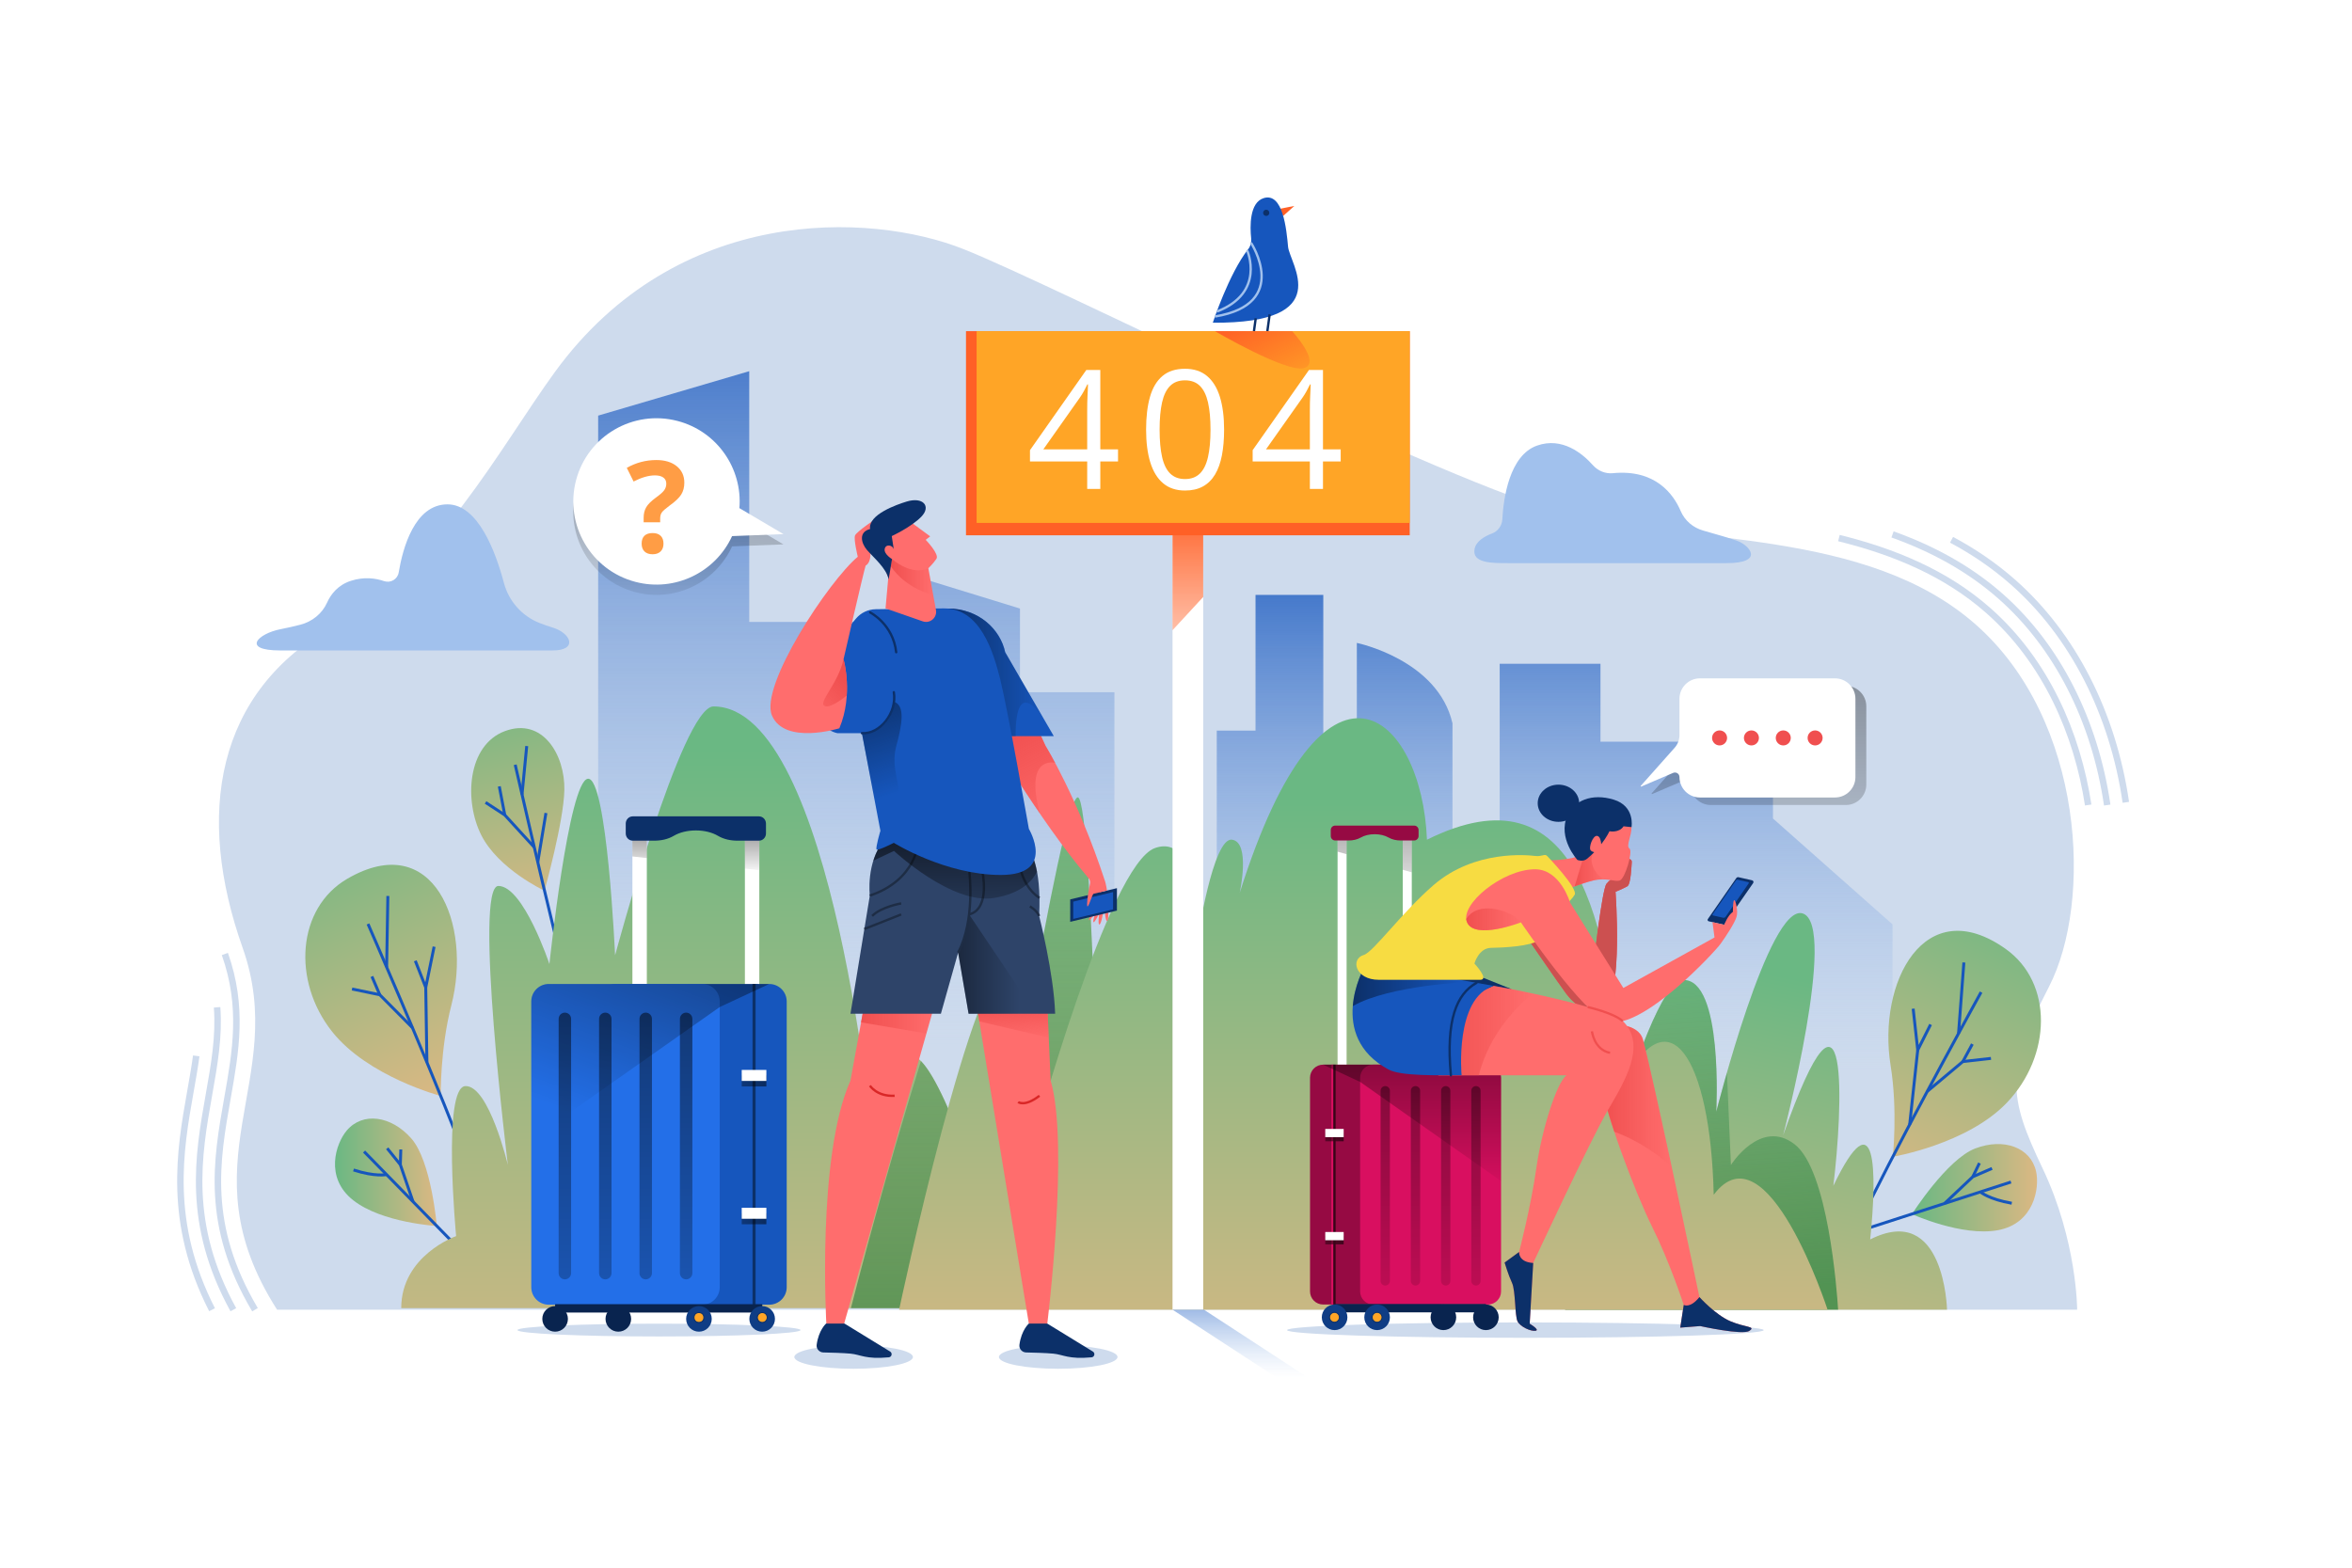 <?xml version="1.0" encoding="utf-8"?>
<!-- Generator: Adobe Illustrator 27.5.0, SVG Export Plug-In . SVG Version: 6.00 Build 0)  -->
<svg version="1.1" xmlns="http://www.w3.org/2000/svg" xmlns:xlink="http://www.w3.org/1999/xlink" x="0px" y="0px"
	 viewBox="0 0 750 500" style="enable-background:new 0 0 750 500;" xml:space="preserve">
<g id="BACKGROUND">
	<rect style="fill:#FFFFFF;" width="750" height="500"/>
</g>
<g id="OBJECTS">
	<g>
		<g>
			<g>
				<path style="fill:none;stroke:#CEDBED;stroke-width:2.07;stroke-miterlimit:10;" d="M622.305,172.159
					c6.919,3.692,13.519,8.145,19.653,13.559c19.001,16.771,31.76,41.695,35.926,70.181"/>
				<path style="fill:none;stroke:#CEDBED;stroke-width:2.07;stroke-miterlimit:10;" d="M67.621,417.724
					c-14.27-27.983-10.223-50.84-6.905-69.58c0.706-3.985,1.371-7.74,1.862-11.378"/>
				<path style="fill:none;stroke:#CEDBED;stroke-width:2.07;stroke-miterlimit:10;" d="M603.483,170.448
					c12.463,4.464,24.236,10.705,34.504,19.769c17.939,15.835,29.999,39.47,33.96,66.551"/>
				<path style="fill:none;stroke:#CEDBED;stroke-width:2.07;stroke-miterlimit:10;" d="M74.406,417.725
					c-15.064-27.403-11.21-49.169-7.781-68.536c1.725-9.739,3.294-18.601,2.602-27.918"/>
				<path style="fill:none;stroke:#CEDBED;stroke-width:2.07;stroke-miterlimit:10;" d="M586.388,171.613
					c17.418,4.306,34.048,11.114,47.628,23.102c18.492,16.323,28.382,39.381,31.86,62.033"/>
				<path style="fill:none;stroke:#CEDBED;stroke-width:2.07;stroke-miterlimit:10;" d="M81.313,417.724
					c-15.964-26.914-12.314-47.529-8.78-67.489c2.649-14.961,5.151-29.092-0.829-45.968"/>
			</g>
			<path style="fill:#CEDBED;" d="M88.36,417.722h574c0,0,0-21.937-11-45.032s-12-30.819,2-57.956
				c14-27.138,11.371-84.904-23.314-115.521c-34.686-30.617-91.037-25.549-129.862-35.083
				c-38.824-9.534-163.157-72.867-192.991-84.701C277.36,67.596,215.86,65.221,176.98,118.596
				c-17.214,23.632-37.692,62.71-70.16,80.733c-38.306,21.264-44.46,60.602-29.46,102.935
				C92.36,344.596,58.36,370.847,88.36,417.722z"/>
		</g>
		<g>
			<linearGradient id="SVGID_1_" gradientUnits="userSpaceOnUse" x1="99.615" y1="256.965" x2="142.115" y2="349.465">
				<stop  offset="0" style="stop-color:#6AB883"/>
				<stop  offset="1" style="stop-color:#DBB883"/>
			</linearGradient>
			<path style="fill:url(#SVGID_1_);" d="M140.545,349.553c0,0-0.254-14.823,3.382-28.955c6.667-25.908-5.667-56.333-33.167-40.333
				c-16.104,9.37-17.666,32.643-4.833,48.796C117.344,343.432,140.545,349.553,140.545,349.553z"/>
			<path style="fill:none;stroke:#1656BD;stroke-width:0.939;stroke-miterlimit:10;" d="M117.344,294.69
				c0,0,17.5,39.992,28.75,68.742"/>
			<polyline style="fill:none;stroke:#1656BD;stroke-width:0.939;stroke-miterlimit:10;" points="138.427,301.932 135.76,314.932 
				132.427,306.432 			"/>
			
				<line style="fill:none;stroke:#1656BD;stroke-width:0.939;stroke-miterlimit:10;" x1="135.76" y1="314.932" x2="136.133" y2="338.818"/>
			<polyline style="fill:none;stroke:#1656BD;stroke-width:0.939;stroke-miterlimit:10;" points="131.518,327.775 121.094,317.265 
				112.26,315.432 			"/>
			
				<line style="fill:none;stroke:#1656BD;stroke-width:0.939;stroke-miterlimit:10;" x1="118.594" y1="311.432" x2="121.094" y2="317.265"/>
			
				<line style="fill:none;stroke:#1656BD;stroke-width:0.939;stroke-miterlimit:10;" x1="123.677" y1="285.765" x2="123.29" y2="308.432"/>
		</g>
		<g>
			
				<linearGradient id="SVGID_00000021803713986226061790000005358698155949779628_" gradientUnits="userSpaceOnUse" x1="156.555" y1="213.849" x2="174.055" y2="292.349">
				<stop  offset="0" style="stop-color:#6AB883"/>
				<stop  offset="1" style="stop-color:#DBB883"/>
			</linearGradient>
			<path style="fill:url(#SVGID_00000021803713986226061790000005358698155949779628_);" d="M173.627,284.083
				c0,0-14.666-6.823-20.166-17.737c-5.5-10.914-4.5-28.631,7.5-33.147c12-4.516,19.248,7.48,19,18.817
				C179.738,262.192,173.627,284.083,173.627,284.083z"/>
			<path style="fill:none;stroke:#1656BD;stroke-width:0.939;stroke-miterlimit:10;" d="M164.288,243.907
				c0,0,7.5,32.962,13.167,56.066"/>
			
				<line style="fill:none;stroke:#1656BD;stroke-width:0.939;stroke-miterlimit:10;" x1="167.961" y1="237.949" x2="166.461" y2="253.388"/>
			<polyline style="fill:none;stroke:#1656BD;stroke-width:0.939;stroke-miterlimit:10;" points="154.836,255.932 160.961,259.931 
				170.364,270.224 			"/>
			
				<line style="fill:none;stroke:#1656BD;stroke-width:0.939;stroke-miterlimit:10;" x1="159.211" y1="250.807" x2="160.961" y2="259.931"/>
			
				<line style="fill:none;stroke:#1656BD;stroke-width:0.939;stroke-miterlimit:10;" x1="174.086" y1="259.306" x2="171.48" y2="274.986"/>
		</g>
		<g>
			
				<linearGradient id="SVGID_00000013165794408585352490000014627214306100272019_" gradientUnits="userSpaceOnUse" x1="106.82" y1="373.885" x2="139.288" y2="373.885">
				<stop  offset="0" style="stop-color:#6AB883"/>
				<stop  offset="1" style="stop-color:#DBB883"/>
			</linearGradient>
			<path style="fill:url(#SVGID_00000013165794408585352490000014627214306100272019_);" d="M110.585,360.556
				c5.076-5.971,14.126-4.749,20.554,2.519c6.428,7.268,8.149,27.943,8.149,27.943s-17.491-0.987-26.671-8.221
				S107.067,364.695,110.585,360.556z"/>
			<path style="fill:none;stroke:#1656BD;stroke-width:0.939;stroke-miterlimit:10;" d="M147.283,399.207
				c0,0-22.991-23.551-31.186-31.928"/>
			<polyline style="fill:none;stroke:#1656BD;stroke-width:0.939;stroke-miterlimit:10;" points="123.465,366.249 127.656,371.456 
				131.695,383.243 			"/>
			
				<line style="fill:none;stroke:#1656BD;stroke-width:0.939;stroke-miterlimit:10;" x1="127.806" y1="366.606" x2="127.656" y2="371.456"/>
			<path style="fill:none;stroke:#1656BD;stroke-width:0.939;stroke-miterlimit:10;" d="M123.266,374.613
				c0,0-3.562,0.806-10.537-1.464"/>
		</g>
		<g>
			
				<linearGradient id="SVGID_00000145046666129247286130000007172977199411364249_" gradientUnits="userSpaceOnUse" x1="609.684" y1="378.816" x2="649.571" y2="378.816">
				<stop  offset="0" style="stop-color:#6AB883"/>
				<stop  offset="1" style="stop-color:#DBB883"/>
			</linearGradient>
			<path style="fill:url(#SVGID_00000145046666129247286130000007172977199411364249_);" d="M649.259,373.607
				c-1.718-7.647-10.298-10.772-19.368-7.326c-9.07,3.446-20.206,20.95-20.206,20.95s15.944,7.259,27.436,5.122
				C648.612,390.216,650.45,378.906,649.259,373.607z"/>
			<path style="fill:none;stroke:#1656BD;stroke-width:0.939;stroke-miterlimit:10;" d="M586.457,394.683
				c0,0,43.646-14.081,54.795-17.687"/>
			<polyline style="fill:none;stroke:#1656BD;stroke-width:0.939;stroke-miterlimit:10;" points="635.209,372.658 629.078,375.319 
				620.021,383.877 			"/>
			
				<line style="fill:none;stroke:#1656BD;stroke-width:0.939;stroke-miterlimit:10;" x1="631.201" y1="370.956" x2="629.078" y2="375.319"/>
			<path style="fill:none;stroke:#1656BD;stroke-width:0.939;stroke-miterlimit:10;" d="M631.496,380.156
				c0,0,2.779,2.37,10.01,3.603"/>
		</g>
		
			<linearGradient id="SVGID_00000013158677995380859980000006581540207845982640_" gradientUnits="userSpaceOnUse" x1="273.05" y1="99.055" x2="273.05" y2="333.648">
			<stop  offset="0" style="stop-color:#1656BD"/>
			<stop  offset="1" style="stop-color:#A1C1ED;stop-opacity:0"/>
		</linearGradient>
		<polygon style="opacity:0.81;fill:url(#SVGID_00000013158677995380859980000006581540207845982640_);" points="190.739,412.824 
			190.739,132.555 238.916,118.388 238.916,198.352 283.628,198.352 283.628,255.805 296.264,255.805 296.264,185.173 
			325.246,194.088 325.246,220.772 355.36,220.772 355.36,412.824 		"/>
		
			<linearGradient id="SVGID_00000134935827413107812010000012539769397636440232_" gradientUnits="userSpaceOnUse" x1="495.742" y1="161.055" x2="495.742" y2="342.12">
			<stop  offset="0" style="stop-color:#1656BD"/>
			<stop  offset="1" style="stop-color:#A1C1ED;stop-opacity:0"/>
		</linearGradient>
		<path style="fill:url(#SVGID_00000134935827413107812010000012539769397636440232_);" d="M387.997,417.404V233.022h12.361v-43.286
			h21.609v59.963h10.697v-44.644c0,0,25.804,5.288,30.5,25.644v37.363h15.054v-56.363h32.136v24.853h55.007v24.505l38.127,33.774
			v122.573H387.997z"/>
		<g>
			
				<linearGradient id="SVGID_00000154421240706746784380000006228282670554544295_" gradientUnits="userSpaceOnUse" x1="646.135" y1="283.547" x2="601.635" y2="380.547">
				<stop  offset="0" style="stop-color:#6AB883"/>
				<stop  offset="1" style="stop-color:#DBB883"/>
			</linearGradient>
			<path style="fill:url(#SVGID_00000154421240706746784380000006228282670554544295_);" d="M603.573,368.938
				c0,0,1.617-14.736-0.704-29.143c-4.255-26.412,10.824-55.573,36.736-37.111c15.174,10.811,14.588,34.129,0.324,49.034
				C627.239,364.976,603.573,368.938,603.573,368.938z"/>
			<path style="fill:none;stroke:#1656BD;stroke-width:0.939;stroke-miterlimit:10;" d="M631.723,316.441
				c0,0-21.104,38.212-34.951,65.806"/>
			<polyline style="fill:none;stroke:#1656BD;stroke-width:0.939;stroke-miterlimit:10;" points="610.063,321.713 611.522,334.903 
				615.623,326.746 			"/>
			
				<line style="fill:none;stroke:#1656BD;stroke-width:0.939;stroke-miterlimit:10;" x1="611.522" y1="334.903" x2="608.954" y2="358.654"/>
			<polyline style="fill:none;stroke:#1656BD;stroke-width:0.939;stroke-miterlimit:10;" points="614.565,348.082 625.912,338.576 
				634.876,337.563 			"/>
			
				<line style="fill:none;stroke:#1656BD;stroke-width:0.939;stroke-miterlimit:10;" x1="628.938" y1="332.997" x2="625.912" y2="338.576"/>
			
				<line style="fill:none;stroke:#1656BD;stroke-width:0.939;stroke-miterlimit:10;" x1="626.237" y1="306.972" x2="624.537" y2="329.578"/>
		</g>
		
			<linearGradient id="SVGID_00000090296704359735081270000013449008123815895967_" gradientUnits="userSpaceOnUse" x1="581.67" y1="314.075" x2="552.67" y2="452.575">
			<stop  offset="0" style="stop-color:#6AB883"/>
			<stop  offset="1" style="stop-color:#DBB883"/>
		</linearGradient>
		<path style="fill:url(#SVGID_00000090296704359735081270000013449008123815895967_);" d="M499.075,417.722H620.86
			c0,0-0.75-34.417-24.5-22.417c2.25-21.75,2-45.702-11.75-17.101c3-24.399,5.324-76.683-16-16.149c0,0,17.524-67.055,6.25-70.715
			c-10.75-3.49-27.574,63.215-27.574,63.215s2.311-42.609-10.682-41.993C524.06,313.156,499.075,417.722,499.075,417.722z"/>
		
			<linearGradient id="SVGID_00000060003292838960209670000005979933102828839094_" gradientUnits="userSpaceOnUse" x1="543.756" y1="435.237" x2="534.234" y2="290.163">
			<stop  offset="0.16" style="stop-color:#187D38"/>
			<stop  offset="1" style="stop-color:#187D38;stop-opacity:0"/>
		</linearGradient>
		<path style="opacity:0.63;fill:url(#SVGID_00000060003292838960209670000005979933102828839094_);" d="M572.257,364.956
			c-10.846-8.382-20.308,6.594-20.308,6.594l-1.271-29.46c-2.098,7.336-3.392,12.465-3.392,12.465s2.311-42.609-10.682-41.993
			c-12.544,0.594-37.529,105.16-37.529,105.16h87.063C585.749,411.56,582.92,373.197,572.257,364.956z"/>
		<g>
			
				<linearGradient id="SVGID_00000165203869423424018660000008620122855230310587_" gradientUnits="userSpaceOnUse" x1="239.701" y1="239.025" x2="239.701" y2="467.329">
				<stop  offset="0" style="stop-color:#6AB883"/>
				<stop  offset="1" style="stop-color:#DBB883"/>
			</linearGradient>
			<path style="fill:url(#SVGID_00000165203869423424018660000008620122855230310587_);" d="M127.943,417.228h223.515
				c0,0-2.585-163.16-7.8-162.917c-5.215,0.243-27.302,138.625-27.302,138.625s-17.076-57.852-26.244-56.31
				c-9.168,1.541-11.445,30.949-11.445,30.949s-12.588-142.262-51.155-142.262c-10.067,0-31.375,79.373-31.375,79.373
				s-2.573-57.084-8.692-56.305c-6.12,0.778-12.25,59.099-12.25,59.099s-8.25-24.834-16.25-24.918s3,88.988,3,88.988
				s-6-25.314-13.5-25.154s-3,47.854-3,47.854S127.943,400.402,127.943,417.228z"/>
			
				<linearGradient id="SVGID_00000086676484243322094780000007820928923660364939_" gradientUnits="userSpaceOnUse" x1="311.396" y1="469.555" x2="311.396" y2="247.998">
				<stop  offset="0.16" style="stop-color:#187D38"/>
				<stop  offset="1" style="stop-color:#187D38;stop-opacity:0"/>
			</linearGradient>
			<path style="opacity:0.63;fill:url(#SVGID_00000086676484243322094780000007820928923660364939_);" d="M351.458,417.228
				c0,0-2.585-163.16-7.8-162.917c-5.215,0.243-27.302,138.625-27.302,138.625s-13.258-44.912-22.682-54.533
				c-11.118,35.611-19.946,69.481-22.34,78.824H351.458z"/>
			
				<linearGradient id="SVGID_00000120543322672235451670000014149301810450334124_" gradientUnits="userSpaceOnUse" x1="434.744" y1="254.388" x2="434.744" y2="449.279">
				<stop  offset="0" style="stop-color:#6AB883"/>
				<stop  offset="1" style="stop-color:#DBB883"/>
			</linearGradient>
			<path style="fill:url(#SVGID_00000120543322672235451670000014149301810450334124_);" d="M286.711,417.722h296.065
				c0,0-19.289-59.333-36.311-36.667c-1.022-44-14.597-64.653-29.143-34.66c-4.546-52.673-14.046-102.49-62.296-78.582
				c-1.583-40.092-32.708-68.617-59.716,16.979c0,0,3.576-16.221-2.479-16.979c-6.055-0.758-10.965,31.831-10.965,31.831
				s1.297-34.416-13.563-29.169c-14.86,5.247-38.743,93.001-38.743,93.001s4.438-54.618-7.18-57.037
				C310.762,304.02,286.711,417.722,286.711,417.722z"/>
		</g>
		<g>
			<rect x="373.893" y="164.589" style="fill:#FFFFFF;" width="9.78" height="253.133"/>
			
				<linearGradient id="SVGID_00000088107829883467991470000006545170880595126924_" gradientUnits="userSpaceOnUse" x1="378.783" y1="156.722" x2="378.783" y2="228.222">
				<stop  offset="0.062" style="stop-color:#FF6026"/>
				<stop  offset="1" style="stop-color:#FF6026;stop-opacity:0"/>
			</linearGradient>
			<polygon style="fill:url(#SVGID_00000088107829883467991470000006545170880595126924_);" points="373.893,201.003 
				383.673,190.394 383.673,164.589 373.893,164.589 			"/>
			<rect x="308.033" y="105.618" style="fill:#FF6026;" width="141.5" height="65.111"/>
			<rect x="311.425" y="105.618" style="fill:#FFA526;" width="138.108" height="61.159"/>
			<g>
				<g>
					<path style="fill:#FFFFFF;" d="M356.514,147.189h-5.651v8.748h-4.18v-8.748h-18.245v-3.612l17.96-25.573h4.464v25.314h5.651
						V147.189z M346.683,143.318v-12.335c0-0.946,0.008-1.802,0.025-2.567c0.017-0.765,0.043-1.479,0.077-2.142
						s0.064-1.294,0.091-1.897c0.025-0.602,0.047-1.195,0.064-1.78h-0.207c-0.326,0.688-0.701,1.415-1.122,2.18
						c-0.422,0.766-0.848,1.45-1.277,2.052l-11.638,16.489H346.683z"/>
					<path style="fill:#FFFFFF;" d="M390.339,137.022c0,3.063-0.232,5.798-0.697,8.206c-0.464,2.409-1.195,4.447-2.193,6.116
						c-0.998,1.669-2.288,2.938-3.87,3.806c-1.583,0.869-3.484,1.303-5.703,1.303c-2.804,0-5.122-0.765-6.955-2.297
						c-1.832-1.531-3.199-3.746-4.103-6.645c-0.903-2.898-1.354-6.395-1.354-10.49c0-4.025,0.408-7.487,1.226-10.387
						c0.816-2.898,2.138-5.126,3.961-6.683s4.232-2.335,7.225-2.335c2.838,0,5.178,0.77,7.019,2.31s3.208,3.759,4.104,6.658
						C389.89,129.483,390.339,132.962,390.339,137.022z M369.773,137.022c0,3.509,0.266,6.434,0.8,8.774
						c0.533,2.339,1.397,4.09,2.593,5.251c1.196,1.161,2.766,1.742,4.709,1.742c1.943,0,3.514-0.576,4.709-1.729
						s2.064-2.899,2.606-5.239c0.542-2.339,0.813-5.272,0.813-8.799c0-3.458-0.267-6.352-0.8-8.684
						c-0.533-2.331-1.394-4.085-2.58-5.264c-1.188-1.178-2.771-1.768-4.748-1.768c-1.978,0-3.561,0.59-4.748,1.768
						c-1.188,1.179-2.043,2.934-2.568,5.264C370.034,130.67,369.773,133.564,369.773,137.022z"/>
					<path style="fill:#FFFFFF;" d="M427.518,147.189h-5.651v8.748h-4.18v-8.748h-18.244v-3.612l17.96-25.573h4.464v25.314h5.651
						V147.189z M417.687,143.318v-12.335c0-0.946,0.008-1.802,0.025-2.567c0.017-0.765,0.043-1.479,0.077-2.142
						s0.064-1.294,0.091-1.897c0.025-0.602,0.047-1.195,0.064-1.78h-0.207c-0.326,0.688-0.701,1.415-1.122,2.18
						c-0.422,0.766-0.848,1.45-1.277,2.052l-11.638,16.489H417.687z"/>
				</g>
			</g>
		</g>
		<g>
			<g style="opacity:0.22;">
				<g>
					
						<linearGradient id="SVGID_00000085249881372830884080000016860271347554796967_" gradientUnits="userSpaceOnUse" x1="217.705" y1="153.055" x2="212.705" y2="206.304">
						<stop  offset="0" style="stop-color:#000000;stop-opacity:0.731"/>
						<stop  offset="0.24" style="stop-color:#000000"/>
						<stop  offset="0.931" style="stop-color:#000000;stop-opacity:0"/>
					</linearGradient>
					<path style="fill:url(#SVGID_00000085249881372830884080000016860271347554796967_);" d="M249.832,173.629l-14.055-8.288
						c1.031-12.583-7.063-24.474-19.697-27.792c-14.169-3.722-28.673,4.748-32.394,18.917c-3.722,14.169,4.748,28.673,18.917,32.394
						c12.659,3.325,25.578-3.085,30.843-14.593L249.832,173.629z"/>
				</g>
			</g>
			<path style="fill:#FFFFFF;" d="M249.832,170.349l-14.055-8.288c1.031-12.583-7.063-24.474-19.697-27.792
				c-14.169-3.722-28.673,4.748-32.394,18.917c-3.722,14.169,4.748,28.673,18.917,32.394c12.659,3.325,25.578-3.085,30.843-14.593
				L249.832,170.349z"/>
			<g>
				<path style="fill:#FF9D45;" d="M205.243,166.587v-1.472c0-1.274,0.272-2.382,0.816-3.324c0.544-0.941,1.539-1.943,2.985-3.005
					c1.393-0.996,2.312-1.805,2.756-2.428c0.444-0.624,0.666-1.32,0.666-2.09c0-0.863-0.318-1.519-0.955-1.971
					c-0.637-0.451-1.526-0.677-2.667-0.677c-1.99,0-4.259,0.65-6.807,1.951l-2.169-4.359c2.958-1.658,6.097-2.487,9.414-2.487
					c2.733,0,4.906,0.656,6.518,1.97c1.612,1.314,2.418,3.065,2.418,5.254c0,1.46-0.332,2.72-0.995,3.782s-1.924,2.256-3.781,3.582
					c-1.274,0.942-2.08,1.659-2.418,2.149c-0.339,0.491-0.508,1.135-0.508,1.93v1.194H205.243z M204.606,173.393
					c0-1.114,0.299-1.957,0.896-2.527c0.597-0.57,1.466-0.856,2.607-0.856c1.101,0,1.954,0.292,2.558,0.876
					c0.603,0.584,0.905,1.42,0.905,2.507c0,1.048-0.305,1.874-0.916,2.478c-0.61,0.604-1.46,0.906-2.547,0.906
					c-1.114,0-1.977-0.295-2.587-0.886C204.911,175.301,204.606,174.468,204.606,173.393z"/>
			</g>
		</g>
		<g>
			
				<linearGradient id="SVGID_00000067929134940817808930000009202312695977825411_" gradientUnits="userSpaceOnUse" x1="561.4" y1="190.637" x2="560.4" y2="308.971">
				<stop  offset="0" style="stop-color:#000000"/>
				<stop  offset="0.931" style="stop-color:#000000;stop-opacity:0"/>
			</linearGradient>
			<path style="opacity:0.45;fill:url(#SVGID_00000067929134940817808930000009202312695977825411_);" d="M588.599,218.749h-43.06
				c-3.603,0-6.523,2.921-6.523,6.523v11.566c0,1.493-0.548,2.934-1.54,4.049l-10.795,12.144c-0.099,0.112,0.022,0.28,0.159,0.221
				l10.161-4.355c0.953-0.408,2.014,0.291,2.014,1.328v0c0,3.603,2.921,6.523,6.523,6.523h43.06c3.603,0,6.523-2.921,6.523-6.523
				v-24.953C595.123,221.669,592.202,218.749,588.599,218.749z"/>
			<path style="fill:#FFFFFF;" d="M585.128,216.355h-43.06c-3.603,0-6.523,2.921-6.523,6.523v11.566
				c0,1.493-0.548,2.934-1.539,4.049l-10.795,12.144c-0.099,0.111,0.022,0.28,0.159,0.221l10.161-4.355
				c0.953-0.409,2.014,0.291,2.014,1.328l0,0c0,3.603,2.921,6.523,6.523,6.523h43.06c3.603,0,6.523-2.921,6.523-6.523v-24.953
				C591.652,219.275,588.731,216.355,585.128,216.355z"/>
			<g>
				<circle style="fill:#F04F4F;" cx="548.336" cy="235.355" r="2.394"/>
				<circle style="fill:#F04F4F;" cx="558.49" cy="235.355" r="2.394"/>
				<circle style="fill:#F04F4F;" cx="568.644" cy="235.355" r="2.394"/>
				<path style="fill:#F04F4F;" d="M581.192,235.355c0,1.322-1.072,2.394-2.394,2.394c-1.322,0-2.394-1.072-2.394-2.394
					c0-1.322,1.072-2.394,2.394-2.394C580.121,232.961,581.192,234.033,581.192,235.355z"/>
			</g>
		</g>
		<g>
			<ellipse style="fill:#CEDBED;" cx="210.14" cy="424.214" rx="45.137" ry="2.042"/>
			<g>
				<g>
					
						<rect x="237.53" y="266.125" transform="matrix(-1 -1.224647e-16 1.224647e-16 -1 479.659 609.5)" style="fill:#FFFFFF;" width="4.598" height="77.25"/>
					
						<rect x="201.662" y="266.125" transform="matrix(-1 -1.224647e-16 1.224647e-16 -1 407.922 609.5)" style="fill:#FFFFFF;" width="4.598" height="77.25"/>
				</g>
				
					<linearGradient id="SVGID_00000109716468006442732970000009961121324640814232_" gradientUnits="userSpaceOnUse" x1="221.895" y1="244.457" x2="221.895" y2="281.59">
					<stop  offset="0" style="stop-color:#000000"/>
					<stop  offset="0.931" style="stop-color:#000000;stop-opacity:0"/>
				</linearGradient>
				<path style="fill:url(#SVGID_00000109716468006442732970000009961121324640814232_);" d="M237.53,266.125h4.598v11.42
					l-4.598-0.497V266.125z M201.662,273.171l4.598,0.497v-7.543h-4.598V273.171z"/>
				<path style="fill:#0C3069;" d="M201.782,260.368h40.225c1.241,0,2.247,1.029,2.247,2.298v3.162c0,1.269-1.006,2.298-2.247,2.298
					h-6.829c-2.176,0-4.368-0.443-6.252-1.556c-1.785-1.055-4.273-1.71-7.031-1.71c-2.758,0-5.246,0.655-7.031,1.71
					c-1.884,1.113-4.076,1.556-6.252,1.556h-6.829c-1.241,0-2.247-1.029-2.247-2.297v-3.162
					C199.535,261.397,200.541,260.368,201.782,260.368z"/>
				<path style="fill:#1656BD;" d="M196.355,416.125h48.931c3.083,0,5.581-2.499,5.581-5.581v-91.129
					c0-3.083-2.499-5.582-5.581-5.582h-48.931c-3.083,0-5.582,2.499-5.582,5.582v91.129
					C190.774,413.626,193.272,416.125,196.355,416.125z"/>
				
					<line style="fill:none;stroke:#1656BD;stroke-width:0.975;stroke-miterlimit:10;" x1="241.141" y1="313.833" x2="241.141" y2="416.125"/>
				<path style="fill:#236FE8;" d="M174.995,416.125h48.931c3.082,0,5.581-2.499,5.581-5.581v-91.129
					c0-3.083-2.499-5.582-5.581-5.582h-48.931c-3.083,0-5.582,2.499-5.582,5.582v91.129
					C169.413,413.626,171.912,416.125,174.995,416.125z"/>
				
					<line style="fill:none;stroke:#0C3069;stroke-width:0.975;stroke-miterlimit:10;" x1="240.449" y1="313.833" x2="240.449" y2="416.125"/>
				<g>
					
						<linearGradient id="SVGID_00000029009334256156890860000008752304227605417642_" gradientUnits="userSpaceOnUse" x1="272.391" y1="344.755" x2="212.493" y2="344.755">
						<stop  offset="0" style="stop-color:#000000"/>
						<stop  offset="0.931" style="stop-color:#000000;stop-opacity:0"/>
					</linearGradient>
					<polygon style="fill:url(#SVGID_00000029009334256156890860000008752304227605417642_);" points="236.521,346.51 
						244.377,346.51 244.377,343 236.521,343 					"/>
					
						<linearGradient id="SVGID_00000041975543934398628820000012708848742258911935_" gradientUnits="userSpaceOnUse" x1="272.391" y1="388.713" x2="212.493" y2="388.713">
						<stop  offset="0" style="stop-color:#000000"/>
						<stop  offset="0.931" style="stop-color:#000000;stop-opacity:0"/>
					</linearGradient>
					<polygon style="fill:url(#SVGID_00000041975543934398628820000012708848742258911935_);" points="236.521,390.468 
						244.377,390.468 244.377,386.958 236.521,386.958 					"/>
				</g>
				<g>
					
						<rect x="236.521" y="341.245" transform="matrix(-1 -1.224647e-16 1.224647e-16 -1 480.898 685.999)" style="fill:#FFFFFF;" width="7.856" height="3.51"/>
					
						<rect x="236.521" y="385.203" transform="matrix(-1 -1.224647e-16 1.224647e-16 -1 480.898 773.917)" style="fill:#FFFFFF;" width="7.856" height="3.51"/>
				</g>
				<g style="opacity:0.56;">
					
						<linearGradient id="SVGID_00000163071336911364402580000012485866113677317299_" gradientUnits="userSpaceOnUse" x1="218.795" y1="295.832" x2="218.795" y2="510.446">
						<stop  offset="0" style="stop-color:#000000"/>
						<stop  offset="0.931" style="stop-color:#000000;stop-opacity:0"/>
					</linearGradient>
					<path style="fill:url(#SVGID_00000163071336911364402580000012485866113677317299_);" d="M218.795,408.037L218.795,408.037
						c1.096,0,1.985-0.889,1.985-1.985v-81.097c0-1.096-0.889-1.985-1.985-1.985l0,0c-1.096,0-1.985,0.889-1.985,1.985v81.097
						C216.81,407.148,217.699,408.037,218.795,408.037z"/>
					
						<linearGradient id="SVGID_00000115493176871533994350000005417065581015069312_" gradientUnits="userSpaceOnUse" x1="205.905" y1="295.832" x2="205.905" y2="510.446">
						<stop  offset="0" style="stop-color:#000000"/>
						<stop  offset="0.931" style="stop-color:#000000;stop-opacity:0"/>
					</linearGradient>
					<path style="fill:url(#SVGID_00000115493176871533994350000005417065581015069312_);" d="M205.905,408.037L205.905,408.037
						c1.096,0,1.985-0.889,1.985-1.985v-81.097c0-1.096-0.889-1.985-1.985-1.985l0,0c-1.096,0-1.985,0.889-1.985,1.985v81.097
						C203.92,407.148,204.809,408.037,205.905,408.037z"/>
					
						<linearGradient id="SVGID_00000092435459862782553120000012774690768069404051_" gradientUnits="userSpaceOnUse" x1="193.015" y1="295.832" x2="193.015" y2="510.446">
						<stop  offset="0" style="stop-color:#000000"/>
						<stop  offset="0.931" style="stop-color:#000000;stop-opacity:0"/>
					</linearGradient>
					<path style="fill:url(#SVGID_00000092435459862782553120000012774690768069404051_);" d="M193.015,408.037L193.015,408.037
						c1.096,0,1.985-0.889,1.985-1.985v-81.097c0-1.096-0.889-1.985-1.985-1.985l0,0c-1.096,0-1.985,0.889-1.985,1.985v81.097
						C191.031,407.148,191.919,408.037,193.015,408.037z"/>
					
						<linearGradient id="SVGID_00000020384565085626604630000000778884819462937242_" gradientUnits="userSpaceOnUse" x1="180.125" y1="295.832" x2="180.125" y2="510.446">
						<stop  offset="0" style="stop-color:#000000"/>
						<stop  offset="0.931" style="stop-color:#000000;stop-opacity:0"/>
					</linearGradient>
					<path style="fill:url(#SVGID_00000020384565085626604630000000778884819462937242_);" d="M180.126,408.037L180.126,408.037
						c1.096,0,1.985-0.889,1.985-1.985v-81.097c0-1.096-0.889-1.985-1.985-1.985l0,0c-1.096,0-1.985,0.889-1.985,1.985v81.097
						C178.141,407.148,179.029,408.037,180.126,408.037z"/>
				</g>
				<circle style="fill:#09244F;" cx="197.17" cy="420.646" r="4.083"/>
				<path style="fill:#09244F;" d="M172.931,420.646c0,2.255,1.828,4.083,4.083,4.083c2.255,0,4.083-1.828,4.083-4.083
					c0-2.255-1.828-4.083-4.083-4.083C174.759,416.563,172.931,418.391,172.931,420.646z"/>
				
					<rect x="177.014" y="415.958" transform="matrix(-1 -1.224647e-16 1.224647e-16 -1 420.09 834.583)" style="fill:#09244F;" width="66.062" height="2.667"/>
				
					<linearGradient id="SVGID_00000131327034741992268170000015234081879327044030_" gradientUnits="userSpaceOnUse" x1="215.855" y1="292.86" x2="190.022" y2="363.527">
					<stop  offset="0" style="stop-color:#000000"/>
					<stop  offset="0.931" style="stop-color:#000000;stop-opacity:0"/>
				</linearGradient>
				<path style="opacity:0.43;fill:url(#SVGID_00000131327034741992268170000015234081879327044030_);" d="M174.995,313.833h21.36
					h27.571h21.36l-15.779,7.354l-60.094,42.287v-44.06C169.413,316.332,171.912,313.833,174.995,313.833z"/>
				<path style="fill:#0F3D85;" d="M238.951,420.646c0,2.255,1.828,4.083,4.083,4.083c2.255,0,4.083-1.828,4.083-4.083
					c0-2.255-1.828-4.083-4.083-4.083C240.779,416.563,238.951,418.391,238.951,420.646z"/>
				<circle style="fill:#0F3D85;" cx="222.878" cy="420.646" r="4.083"/>
				<circle style="fill:#FFA526;stroke:#0C3069;stroke-width:0.327;stroke-miterlimit:10;" cx="222.878" cy="420.208" r="1.583"/>
				<path style="fill:#FFA526;stroke:#0C3069;stroke-width:0.327;stroke-miterlimit:10;" d="M241.493,420.208
					c0,0.875,0.709,1.583,1.583,1.583c0.874,0,1.583-0.709,1.583-1.583c0-0.874-0.709-1.583-1.583-1.583
					C242.202,418.625,241.493,419.334,241.493,420.208z"/>
			</g>
		</g>
		<path style="fill:none;stroke:#0C3069;stroke-width:0.939;stroke-miterlimit:10;" d="M139.193,346.241"/>
		<path style="fill:#A1C1ED;" d="M176.195,207.457c-13.899,0-74.042,0-86.775,0c-12.733,0-7.044-5.418,0-6.773
			c2.24-0.431,4.424-0.943,6.363-1.443c3.734-0.962,6.925-3.505,8.504-7.023c1.185-2.641,3.42-5.622,7.619-6.976
			c4.235-1.366,7.919-0.803,10.531,0.09c2.101,0.719,4.337-0.565,4.701-2.757c1.272-7.657,5.039-21.716,15.557-21.716
			c9.744,0,15.36,15.159,17.985,25.039c1.562,5.877,5.814,10.658,11.486,12.849c1.295,0.5,2.653,0.978,4.03,1.394
			C182.104,201.927,184.405,207.457,176.195,207.457z"/>
		<path style="fill:#A1C1ED;" d="M480.892,179.611c11.329,0,57.283,0,69.57,0c12.286,0,7.477-5.585,3.738-7.021
			c-2.085-0.801-7.078-2.247-11.086-3.37c-3.197-0.896-5.863-3.153-7.169-6.206c-2.309-5.397-8.06-13.423-21.647-12.093
			c-2.405,0.236-4.75-0.757-6.359-2.559c-3.323-3.724-9.78-9.064-17.793-6.249c-8.88,3.12-10.721,16.888-11.088,23.524
			c-0.113,2.039-1.409,3.809-3.32,4.531c-2.31,0.873-5.085,2.434-5.538,4.974C469.404,179.611,475.626,179.611,480.892,179.611z"/>
		<g>
			<g>
				<polygon style="fill:#FF6026;" points="407.61,66.68 412.735,65.68 409.18,68.874 				"/>
				<path style="fill:#1656BD;" d="M398.003,79.488c0.768-0.973,1.087-2.222,0.961-3.455c-0.384-3.73-0.588-11.442,4.021-12.853
					c6.125-1.875,7.25,10,7.75,15.5s15.625,24.5-24,24.25C386.735,102.93,391.899,87.22,398.003,79.488z"/>
				<path style="fill:#0C3069;" d="M404.763,67.881c0,0.548-0.445,0.993-0.993,0.993s-0.993-0.445-0.993-0.993
					s0.444-0.993,0.993-0.993S404.763,67.333,404.763,67.881z"/>
				<path style="fill:none;stroke:#A1C1ED;stroke-width:0.75;stroke-miterlimit:10;" d="M398.914,77.428
					c0,0,12.835,19.526-11.491,23.518"/>
				<path style="fill:none;stroke:#A1C1ED;stroke-width:0.75;stroke-miterlimit:10;" d="M397.695,79.888
					c0,0,6.022,13.478-9.698,19.489"/>
				
					<line style="fill:none;stroke:#0C3069;stroke-width:0.75;stroke-miterlimit:10;" x1="400.424" y1="101.505" x2="399.86" y2="105.618"/>
				
					<line style="fill:none;stroke:#0C3069;stroke-width:0.75;stroke-miterlimit:10;" x1="404.867" y1="100.27" x2="404.134" y2="105.618"/>
			</g>
			
				<linearGradient id="SVGID_00000032633773902395059380000016113992944451338162_" gradientUnits="userSpaceOnUse" x1="397.242" y1="99.063" x2="411.076" y2="127.229">
				<stop  offset="0.062" style="stop-color:#FF6026"/>
				<stop  offset="1" style="stop-color:#FF6026;stop-opacity:0"/>
			</linearGradient>
			<path style="fill:url(#SVGID_00000032633773902395059380000016113992944451338162_);" d="M387.424,105.618
				c0,0,22.936,13.438,28.436,11.771c5.5-1.667-3.833-11.771-3.833-11.771H387.424z"/>
		</g>
		<g>
			<ellipse style="fill:#CEDBED;" cx="272.204" cy="432.805" rx="18.906" ry="3.75"/>
			<ellipse style="fill:#CEDBED;" cx="337.443" cy="432.805" rx="18.906" ry="3.75"/>
			<path style="fill:#FF6D6D;" d="M311.394,320.397l16.674,101.75c0,0,3.328,1.25,5.893,0c0,0,7.066-57.25,1.066-77.5l-1.066-24.25
				H311.394z"/>
			
				<linearGradient id="SVGID_00000083049328782920185150000004853790332922344632_" gradientUnits="userSpaceOnUse" x1="322.562" y1="318.957" x2="323.687" y2="332.957">
				<stop  offset="0" style="stop-color:#F04F4F"/>
				<stop  offset="0.947" style="stop-color:#F04F4F;stop-opacity:0.053"/>
				<stop  offset="1" style="stop-color:#F04F4F;stop-opacity:0"/>
			</linearGradient>
			<polygon style="fill:url(#SVGID_00000083049328782920185150000004853790332922344632_);" points="333.962,320.397 
				311.394,320.397 312.274,325.763 334.427,330.976 			"/>
			<path style="fill:none;stroke:#D92727;stroke-width:0.75;stroke-miterlimit:10;" d="M324.675,351.48c0,0,2.054,1.667,6.786-2"/>
			<path style="fill:#FF6D6D;" d="M298.027,320.397l-29,102.306h-5.5c0,0-3.167-53.889,7.667-78.056l4.422-24.25H298.027z"/>
			<path style="fill:#0C3069;" d="M328.068,422.147c0,0-2.366,2.053-2.995,6.752c-0.171,1.281,0.83,2.426,2.122,2.453
				c2.465,0.052,6.355,0.163,8.668,0.378c3.203,0.298,4.808,1.863,12.21,1.176c0.951-0.088,1.237-1.345,0.423-1.844l-14.535-8.915
				H328.068z"/>
			<path style="fill:#0C3069;" d="M263.413,422.147c0,0-2.366,2.053-2.995,6.752c-0.171,1.281,0.83,2.426,2.122,2.453
				c2.465,0.052,6.356,0.163,8.669,0.378c3.203,0.298,4.808,1.863,12.21,1.176c0.951-0.088,1.237-1.345,0.423-1.844l-14.535-8.915
				H263.413z"/>
			<path style="fill:none;stroke:#D92727;stroke-width:0.75;stroke-miterlimit:10;" d="M277.402,346.272c0,0,2.25,3.542,7.875,3.208
				"/>
			
				<linearGradient id="SVGID_00000142867937667006439030000002563156588459963285_" gradientUnits="userSpaceOnUse" x1="274.581" y1="325.005" x2="298.027" y2="325.005">
				<stop  offset="0" style="stop-color:#F04F4F"/>
				<stop  offset="0.947" style="stop-color:#F04F4F;stop-opacity:0.053"/>
				<stop  offset="1" style="stop-color:#F04F4F;stop-opacity:0"/>
			</linearGradient>
			<polygon style="fill:url(#SVGID_00000142867937667006439030000002563156588459963285_);" points="295.415,329.614 
				298.027,320.397 275.617,320.397 274.581,326.077 			"/>
			<path style="fill:#2E4469;" d="M328.194,271.147c0,0,4,4.5,3.167,21c0,0,4.698,18.333,5.099,31.167h-27.599l-3.333-19.5
				l-5.5,19.5h-28.833l6.167-37.667c0,0-1.333-10.667,4.667-17.833L328.194,271.147z"/>
			
				<linearGradient id="SVGID_00000009561145392311741610000005134436392656083098_" gradientUnits="userSpaceOnUse" x1="291.902" y1="307.48" x2="327.525" y2="307.48">
				<stop  offset="0" style="stop-color:#000000"/>
				<stop  offset="0.931" style="stop-color:#000000;stop-opacity:0"/>
			</linearGradient>
			<path style="opacity:0.68;fill:url(#SVGID_00000009561145392311741610000005134436392656083098_);" d="M330.345,323.313
				l-21.318-31.667c-1.375,8.75-3.5,12.167-3.5,12.167l3.333,19.5H330.345z"/>
			<path style="fill:none;stroke:#1E2D45;stroke-width:0.75;stroke-miterlimit:10;" d="M292.79,268.59
				c0,0-0.471,12.056-15.43,17.056"/>
			<path style="fill:none;stroke:#1E2D45;stroke-width:0.75;stroke-miterlimit:10;" d="M324.688,270.893
				c0,0-0.626,10.499,6.773,15.501"/>
			<path style="fill:none;stroke:#1E2D45;stroke-width:0.75;stroke-miterlimit:10;" d="M328.402,289.092
				c0,0,2.104,1.117,2.958,3.055"/>
			<path style="fill:none;stroke:#1E2D45;stroke-width:0.75;stroke-miterlimit:10;" d="M287.361,288.132c0,0-6.417,1.098-9.25,4.015
				"/>
			
				<line style="fill:none;stroke:#1E2D45;stroke-width:0.75;stroke-miterlimit:10;" x1="287.361" y1="291.647" x2="275.616" y2="296.301"/>
			<path style="fill:none;stroke:#1E2D45;stroke-width:0.75;stroke-miterlimit:10;" d="M309.111,278.059
				c0,0,1.916,15.421-3.584,25.754"/>
			<path style="fill:none;stroke:#1E2D45;stroke-width:0.75;stroke-miterlimit:10;" d="M313.194,277.563
				c0,0,2.833,12.333-4.167,14.083"/>
			
				<linearGradient id="SVGID_00000111905735878790811610000000886403912030925699_" gradientUnits="userSpaceOnUse" x1="304.266" y1="260.426" x2="305.099" y2="303.092">
				<stop  offset="0" style="stop-color:#000000"/>
				<stop  offset="0.931" style="stop-color:#000000;stop-opacity:0"/>
			</linearGradient>
			<path style="opacity:0.68;fill:url(#SVGID_00000111905735878790811610000000886403912030925699_);" d="M317.027,286.395
				c8.911-1.486,12.346-5.692,13.652-8.381c-0.971-5.157-2.485-6.867-2.485-6.867l-46.167-3.333
				c-1.722,2.057-2.838,4.402-3.557,6.701l6.605-3.118C285.076,271.397,303.527,288.647,317.027,286.395z"/>
			<path style="fill:#FF6D6D;" d="M353.357,290.212c0,0,0.2,3.518-0.336,3.518c-0.535,0-0.716-3.265-0.716-3.265l-0.462,0.111
				c0,0-0.608,4.029-1.233,4.279s-0.083-3.542-0.083-3.542s-1.417,2.958-1.813,2.792c-0.396-0.167,0.574-2.916,0.574-2.916
				s-1.679,2.416-2.012,2.291c-0.333-0.125,0.851-2.012,0.851-2.012l0.587-10.072l2.396,1.375L353.357,290.212z"/>
			<polygon style="fill:#0C3069;" points="356.164,290.429 341.265,294.008 341.265,286.85 356.164,283.272 			"/>
			<polygon style="fill:#1656BD;" points="354.935,290.034 342.233,293.085 342.233,287.567 354.935,284.516 			"/>
			<path style="fill:#FF6D6D;" d="M350.59,284.397c0.083,0.073,0.085,0.06,0.163,0.179l2.248-0.544
				c-0.262-1.77-0.598-2.885-0.598-2.885c-8.75-26.75-19-43.25-19-43.25l-2.25-4.875h-16.25c0,0,16.103,28.19,32.237,47.096
				c0.41,0.481,0.574,1.113,0.445,1.732c-0.317,1.52-0.887,4.491-0.932,6.422c-0.063,2.688,1.313-2,1.875-3.063
				S349.978,283.862,350.59,284.397z"/>
			
				<linearGradient id="SVGID_00000061451059978080538220000012324291762646080138_" gradientUnits="userSpaceOnUse" x1="322.248" y1="231.236" x2="340.248" y2="267.569">
				<stop  offset="0" style="stop-color:#F04F4F"/>
				<stop  offset="0.947" style="stop-color:#F04F4F;stop-opacity:0.053"/>
				<stop  offset="1" style="stop-color:#F04F4F;stop-opacity:0"/>
			</linearGradient>
			<path style="fill:url(#SVGID_00000061451059978080538220000012324291762646080138_);" d="M331.152,233.022h-16.25
				c0,0,7.169,12.546,16.729,26.51c-5.142-18.852,4.823-16.226,4.828-16.224c-1.885-3.523-3.057-5.411-3.057-5.411L331.152,233.022z
				"/>
			<path style="fill:#1656BD;" d="M302.158,194.088c10.119,0,16.869,6.809,18.369,13.934l15.5,26.75h-22.125L302.158,194.088z"/>
			
				<linearGradient id="SVGID_00000168827799990471592370000006742297753734340488_" gradientUnits="userSpaceOnUse" x1="302.158" y1="214.43" x2="333.423" y2="214.43">
				<stop  offset="0" style="stop-color:#0C3069"/>
				<stop  offset="1" style="stop-color:#0C3069;stop-opacity:0"/>
			</linearGradient>
			<path style="fill:url(#SVGID_00000168827799990471592370000006742297753734340488_);" d="M333.423,230.277L333.423,230.277
				l-12.896-22.255c-1.5-7.125-8.25-13.934-18.369-13.934l11.744,40.684h9.958C323.861,213.73,333.423,230.277,333.423,230.277z"/>
			<path style="fill:#1656BD;" d="M263.865,208.022l9.103-10.749c1.564-1.846,3.842-2.927,6.261-2.964
				c6.149-0.094,17.976-0.267,21.799-0.267c11.5,0,15.671,13.609,17.949,22.718c2.277,9.109,9.109,47.593,9.109,47.593
				s8.784,14.708-8.947,14.708s-34.119-10.248-34.119-10.248s-5.095,2.603-5.496,2.115c-0.401-0.488,1.216-5.957,1.216-5.957
				l-5.891-31.132h-7.822C267.027,233.84,252.615,231.43,263.865,208.022z"/>
			<path style="fill:none;stroke:#0C3069;stroke-width:0.75;stroke-linecap:round;stroke-linejoin:round;stroke-miterlimit:10;" d="
				M274.849,233.84c5.762,0.39,11.262-6.524,10.171-13.068"/>
			<path style="fill:none;stroke:#0C3069;stroke-width:0.75;stroke-linecap:round;stroke-linejoin:round;stroke-miterlimit:10;" d="
				M277.479,195.339c0,0,7.298,3.682,8.298,12.682"/>
			<path style="fill:#FF6D6D;" d="M277.479,175.381c0,0,0.665,3.741-1.452,5.03c-0.698,2.193-7.041,29.853-7.041,29.853
				s3.229,11.203-1.34,22.018c0,0-17.339,5.398-21.466-4.018c-4.127-9.416,18.186-43.08,27.344-50.69c0,0-1.371-5.615-0.871-6.802
				s6.5-5.25,6.5-5.25L277.479,175.381z"/>
			<path style="fill:#FF6D6D;" d="M289.361,165.73l7.25,5.333l-1.42,1.11c0,0,4.42,4.557,3.42,6.057s-2.583,3-2.583,3l2.429,13.331
				c0.441,2.42-1.892,4.418-4.215,3.609l-11.866-4.128l0.873-9.721c0,0-3.555-10.09-3.722-13.257
				C279.361,167.897,284.861,163.647,289.361,165.73z"/>
			
				<linearGradient id="SVGID_00000002342502685605814620000001413609306173161630_" gradientUnits="userSpaceOnUse" x1="284.06" y1="184.025" x2="297.365" y2="184.025">
				<stop  offset="0" style="stop-color:#F04F4F"/>
				<stop  offset="0.947" style="stop-color:#F04F4F;stop-opacity:0.053"/>
				<stop  offset="1" style="stop-color:#F04F4F;stop-opacity:0"/>
			</linearGradient>
			<path style="fill:url(#SVGID_00000002342502685605814620000001413609306173161630_);" d="M284.444,178.313
				c0,0,6.208,5.5,11.583,2.917l1.338,8.506c0,0-8.399-1.892-13.306-9.116L284.444,178.313z"/>
			
				<linearGradient id="SVGID_00000159438282870836206140000014524800901048477312_" gradientUnits="userSpaceOnUse" x1="269.108" y1="216.43" x2="253.708" y2="231.09">
				<stop  offset="0" style="stop-color:#F04F4F"/>
				<stop  offset="0.947" style="stop-color:#F04F4F;stop-opacity:0.053"/>
				<stop  offset="1" style="stop-color:#F04F4F;stop-opacity:0"/>
			</linearGradient>
			<path style="fill:url(#SVGID_00000159438282870836206140000014524800901048477312_);" d="M263.051,225.207
				c1.409,0.604,4.533-1.465,6.965-3.359c0.413-6.562-1.03-11.583-1.03-11.583C267.175,218.373,260.577,224.147,263.051,225.207z"/>
			<path style="fill:#0C3069;" d="M284.361,170.98c0,0,6.167-2.833,9.417-6.167c3.25-3.333,0.566-6.468-4.708-4.833
				c-2.958,0.917-12.292,4.083-11.625,8.75c-3.667,0.917-2.917,4.417-1,6.667c1.917,2.25,6.333,5.917,6.917,9.417l1.083-6.5
				c0,0-2.667-1.583-2.333-3.25c0.333-1.667,2.652-1.25,2.909,0.25L284.361,170.98z"/>
			
				<linearGradient id="SVGID_00000054246255433970162480000001725848339704593055_" gradientUnits="userSpaceOnUse" x1="276.048" y1="221.287" x2="286.381" y2="252.954">
				<stop  offset="0" style="stop-color:#0C3069"/>
				<stop  offset="1" style="stop-color:#0C3069;stop-opacity:0"/>
			</linearGradient>
			<path style="fill:url(#SVGID_00000054246255433970162480000001725848339704593055_);" d="M285.777,238.055
				c1.954-7.167,2.879-13-0.702-14.243c-0.919,10.044-9.992,10.044-9.992,10.044l-0.15,0.432l5.806,30.683
				c5.25-1.417,3.917-4.917,5.549-9.083C287.922,251.722,283.823,245.222,285.777,238.055z"/>
		</g>
		
			<linearGradient id="SVGID_00000084492323386910714900000014560413518728788385_" gradientUnits="userSpaceOnUse" x1="398.7" y1="405.722" x2="398.7" y2="439.389">
			<stop  offset="0" style="stop-color:#1656BD"/>
			<stop  offset="1" style="stop-color:#A1C1ED;stop-opacity:0"/>
		</linearGradient>
		<polygon style="opacity:0.81;fill:url(#SVGID_00000084492323386910714900000014560413518728788385_);" points="423.506,443.555 
			413.488,443.555 373.893,417.722 383.912,417.722 		"/>
		<g>
			<path style="fill:#CEDBED;" d="M562.406,424.228c0,1.356-34.026,2.455-76,2.455c-41.974,0-76-1.099-76-2.455
				c0-1.356,34.026-2.455,76-2.455C528.38,421.773,562.406,422.872,562.406,424.228z"/>
			<g>
				<g>
					<rect x="426.519" y="266.062" style="fill:#FFFFFF;" width="2.882" height="77.25"/>
					<rect x="447.304" y="266.062" style="fill:#FFFFFF;" width="2.882" height="77.25"/>
				</g>
				<path style="fill:#960A43;" d="M458.507,416.062h-36.594c-2.305,0-4.174-1.869-4.174-4.174v-68.152
					c0-2.305,1.869-4.174,4.174-4.174h36.594c2.305,0,4.174,1.869,4.174,4.174v68.152
					C462.681,414.193,460.813,416.062,458.507,416.062z"/>
				
					<line style="fill:none;stroke:#D90F60;stroke-width:0.729;stroke-miterlimit:10;" x1="424.906" y1="339.562" x2="424.906" y2="416.062"/>
				<g style="opacity:0.68;">
					
						<linearGradient id="SVGID_00000061459488999240987740000015606530008433642920_" gradientUnits="userSpaceOnUse" x1="431.823" y1="362.687" x2="407.823" y2="362.687">
						<stop  offset="0" style="stop-color:#000000"/>
						<stop  offset="0.931" style="stop-color:#000000;stop-opacity:0"/>
					</linearGradient>
					
						<rect x="422.594" y="361.374" style="fill:url(#SVGID_00000061459488999240987740000015606530008433642920_);" width="5.875" height="2.625"/>
					
						<linearGradient id="SVGID_00000074402574194191824580000014083104062845420449_" gradientUnits="userSpaceOnUse" x1="431.823" y1="395.562" x2="407.823" y2="395.562">
						<stop  offset="0" style="stop-color:#000000"/>
						<stop  offset="0.931" style="stop-color:#000000;stop-opacity:0"/>
					</linearGradient>
					
						<rect x="422.594" y="394.249" style="fill:url(#SVGID_00000074402574194191824580000014083104062845420449_);" width="5.875" height="2.625"/>
				</g>
				<path style="fill:#D90F60;" d="M474.482,416.062h-36.594c-2.305,0-4.174-1.869-4.174-4.174v-68.152
					c0-2.305,1.869-4.174,4.174-4.174h36.594c2.305,0,4.174,1.869,4.174,4.174v68.152
					C478.656,414.193,476.787,416.062,474.482,416.062z"/>
				
					<line style="fill:none;stroke:#380419;stroke-width:0.729;stroke-miterlimit:10;" x1="425.531" y1="339.562" x2="425.531" y2="416.062"/>
				<g>
					<rect x="422.594" y="360.062" style="fill:#FFFFFF;" width="5.875" height="2.625"/>
					<rect x="422.594" y="392.937" style="fill:#FFFFFF;" width="5.875" height="2.625"/>
				</g>
				<g style="opacity:0.45;">
					
						<linearGradient id="SVGID_00000062158566742802312480000010668774356045836190_" gradientUnits="userSpaceOnUse" x1="441.725" y1="328.805" x2="441.725" y2="452.383">
						<stop  offset="0" style="stop-color:#000000"/>
						<stop  offset="0.931" style="stop-color:#000000;stop-opacity:0"/>
					</linearGradient>
					<path style="fill:url(#SVGID_00000062158566742802312480000010668774356045836190_);" d="M441.725,410.013L441.725,410.013
						c-0.82,0-1.484-0.665-1.484-1.484V347.88c0-0.82,0.665-1.484,1.484-1.484l0,0c0.82,0,1.484,0.665,1.484,1.484v60.649
						C443.21,409.349,442.545,410.013,441.725,410.013z"/>
					
						<linearGradient id="SVGID_00000151518500544556490130000011620963337181287086_" gradientUnits="userSpaceOnUse" x1="451.365" y1="328.805" x2="451.365" y2="452.383">
						<stop  offset="0" style="stop-color:#000000"/>
						<stop  offset="0.931" style="stop-color:#000000;stop-opacity:0"/>
					</linearGradient>
					<path style="fill:url(#SVGID_00000151518500544556490130000011620963337181287086_);" d="M451.365,410.013L451.365,410.013
						c-0.82,0-1.484-0.665-1.484-1.484V347.88c0-0.82,0.665-1.484,1.484-1.484l0,0c0.82,0,1.484,0.665,1.484,1.484v60.649
						C452.849,409.349,452.185,410.013,451.365,410.013z"/>
					
						<linearGradient id="SVGID_00000155125378722815579460000014977802633106211507_" gradientUnits="userSpaceOnUse" x1="461.005" y1="328.805" x2="461.005" y2="452.383">
						<stop  offset="0" style="stop-color:#000000"/>
						<stop  offset="0.931" style="stop-color:#000000;stop-opacity:0"/>
					</linearGradient>
					<path style="fill:url(#SVGID_00000155125378722815579460000014977802633106211507_);" d="M461.005,410.013L461.005,410.013
						c-0.82,0-1.484-0.665-1.484-1.484V347.88c0-0.82,0.664-1.484,1.484-1.484l0,0c0.82,0,1.484,0.665,1.484,1.484v60.649
						C462.489,409.349,461.825,410.013,461.005,410.013z"/>
					
						<linearGradient id="SVGID_00000175301003446347944530000010198281070874252434_" gradientUnits="userSpaceOnUse" x1="470.645" y1="328.805" x2="470.645" y2="452.383">
						<stop  offset="0" style="stop-color:#000000"/>
						<stop  offset="0.931" style="stop-color:#000000;stop-opacity:0"/>
					</linearGradient>
					<path style="fill:url(#SVGID_00000175301003446347944530000010198281070874252434_);" d="M470.645,410.013L470.645,410.013
						c-0.82,0-1.484-0.665-1.484-1.484V347.88c0-0.82,0.665-1.484,1.484-1.484l0,0c0.82,0,1.484,0.665,1.484,1.484v60.649
						C472.129,409.349,471.465,410.013,470.645,410.013z"/>
				</g>
				<path style="fill:#09244F;" d="M464.352,420.145c0,2.255-1.828,4.083-4.083,4.083c-2.255,0-4.083-1.828-4.083-4.083
					c0-2.255,1.828-4.083,4.083-4.083C462.523,416.062,464.352,417.89,464.352,420.145z"/>
				<path style="fill:#09244F;" d="M477.905,420.145c0,2.255-1.828,4.083-4.083,4.083c-2.255,0-4.083-1.828-4.083-4.083
					c0-2.255,1.828-4.083,4.083-4.083C476.077,416.062,477.905,417.89,477.905,420.145z"/>
				<rect x="425.531" y="415.895" style="fill:#09244F;" width="48.291" height="2.667"/>
				
					<linearGradient id="SVGID_00000070079520283387871160000006615494153221970879_" gradientUnits="userSpaceOnUse" x1="450.285" y1="331.055" x2="450.285" y2="384.055">
					<stop  offset="0" style="stop-color:#000000"/>
					<stop  offset="0.931" style="stop-color:#000000;stop-opacity:0"/>
				</linearGradient>
				<path style="opacity:0.43;fill:url(#SVGID_00000070079520283387871160000006615494153221970879_);" d="M474.482,339.562h-15.975
					h-20.619h-15.975l11.8,5.5l44.942,31.625v-32.951C478.656,341.431,476.787,339.562,474.482,339.562z"/>
				<path style="fill:#0F3D85;" d="M429.656,420.145c0,2.255-1.828,4.083-4.083,4.083c-2.255,0-4.083-1.828-4.083-4.083
					c0-2.255,1.828-4.083,4.083-4.083C427.828,416.062,429.656,417.89,429.656,420.145z"/>
				<path style="fill:#0F3D85;" d="M443.21,420.145c0,2.255-1.828,4.083-4.083,4.083c-2.255,0-4.083-1.828-4.083-4.083
					c0-2.255,1.828-4.083,4.083-4.083C441.382,416.062,443.21,417.89,443.21,420.145z"/>
				<path style="fill:#FFA526;stroke:#0C3069;stroke-width:0.327;stroke-miterlimit:10;" d="M440.71,420.145
					c0,0.875-0.709,1.583-1.583,1.583c-0.874,0-1.583-0.709-1.583-1.583c0-0.874,0.709-1.583,1.583-1.583
					C440.001,418.562,440.71,419.271,440.71,420.145z"/>
				<path style="fill:#FFA526;stroke:#0C3069;stroke-width:0.327;stroke-miterlimit:10;" d="M427.114,420.145
					c0,0.875-0.709,1.583-1.583,1.583c-0.875,0-1.583-0.709-1.583-1.583c0-0.874,0.709-1.583,1.583-1.583
					C426.405,418.562,427.114,419.271,427.114,420.145z"/>
				<g style="opacity:0.43;">
					
						<linearGradient id="SVGID_00000057141413083014497530000014653114426572297133_" gradientUnits="userSpaceOnUse" x1="427.96" y1="253.68" x2="427.96" y2="295.57">
						<stop  offset="0" style="stop-color:#000000"/>
						<stop  offset="0.931" style="stop-color:#000000;stop-opacity:0"/>
					</linearGradient>
					<polygon style="fill:url(#SVGID_00000057141413083014497530000014653114426572297133_);" points="429.401,272.435 
						429.401,266.062 426.519,266.062 426.519,271.633 					"/>
					
						<linearGradient id="SVGID_00000133506287960356861290000014425704354342590119_" gradientUnits="userSpaceOnUse" x1="448.745" y1="253.68" x2="448.745" y2="295.57">
						<stop  offset="0" style="stop-color:#000000"/>
						<stop  offset="0.931" style="stop-color:#000000;stop-opacity:0"/>
					</linearGradient>
					<polygon style="fill:url(#SVGID_00000133506287960356861290000014425704354342590119_);" points="450.186,266.062 
						447.304,266.062 447.304,277.417 450.186,278.219 					"/>
				</g>
				<path style="fill:#960A43;" d="M450.946,263.312h-25.186c-0.777,0-1.407,0.63-1.407,1.407v1.936c0,0.777,0.63,1.407,1.407,1.407
					h4.276c1.362,0,2.735-0.271,3.915-0.953c1.118-0.646,2.676-1.047,4.402-1.047c1.727,0,3.285,0.401,4.403,1.047
					c1.179,0.682,2.552,0.953,3.915,0.953h4.276c0.777,0,1.407-0.63,1.407-1.407v-1.936
					C452.352,263.942,451.723,263.312,450.946,263.312z"/>
			</g>
			<g>
				<polygon style="fill:#0C3069;" points="470.832,311.012 482.035,315.493 461.377,318.596 461.823,311.929 				"/>
				<path style="fill:#FF6D6D;" d="M513.073,326.769c0,0,9.283-0.852,10.833,4.833c3.5,12.833,18,82.083,18,82.083
					s5.169,5.75,9.959,7.75c4.791,2,8.142,1.555,5.966,3.027c-2.176,1.473-15.676-1.527-15.676-1.527l-6.365,0.5l1.115-7.25
					c0,0-4.5-13.75-10-24.75s-15.852-38.5-16.176-46.25C510.406,337.436,513.073,326.769,513.073,326.769z"/>
				
					<linearGradient id="SVGID_00000054950947463752013440000006358987489219670421_" gradientUnits="userSpaceOnUse" x1="510.703" y1="349.413" x2="533.066" y2="349.413">
					<stop  offset="0" style="stop-color:#F04F4F"/>
					<stop  offset="0.947" style="stop-color:#F04F4F;stop-opacity:0.053"/>
					<stop  offset="1" style="stop-color:#F04F4F;stop-opacity:0"/>
				</linearGradient>
				<path style="fill:url(#SVGID_00000054950947463752013440000006358987489219670421_);" d="M533.066,372.103
					c-3.73-17.289-7.574-34.686-9.16-40.501c-1.55-5.685-10.833-4.833-10.833-4.833s-2.667,10.667-2.343,18.417
					c0.125,2.999,1.755,8.96,4.022,15.774C518.649,362.351,525.654,365.52,533.066,372.103z"/>
				<path style="fill:#F04F4F;" d="M518.906,273.853c0,0,1.527,0,1.43,1.083c-0.097,1.083-0.264,7.086-1.43,7.751
					c-1.167,0.666-3.75,1.749-3.75,1.749s2.389,32.306-3.424,36.816c-4.533,3.517-9.964-1.152-12.243-4.233
					c-2.546-3.442-13.583-19.5-13.583-19.5l10.917-8.917l11.25,19.417c0,0,2.787-24.397,4.204-26.147
					c1.417-1.75,3.63-2.77,3.63-2.77S518.149,273.998,518.906,273.853z"/>
				<path style="fill:#CC5050;" d="M518.906,273.853c0,0,1.527,0,1.43,1.083c-0.097,1.083-0.264,7.086-1.43,7.751
					c-1.167,0.666-3.75,1.749-3.75,1.749s2.389,32.306-3.424,36.816c-4.533,3.517-9.964-1.152-12.243-4.233
					c-2.546-3.442-13.583-19.5-13.583-19.5l10.917-8.917l11.25,19.417c0,0,2.787-24.397,4.204-26.147
					c1.417-1.75,3.63-2.77,3.63-2.77S518.149,273.998,518.906,273.853z"/>
				<path style="fill:#FF6D6D;" d="M476.27,314.436c8.261,1.375,37.628,7.313,41.636,11.659c7,7.591,0.25,18.716-5.25,28.091
					c-5.5,9.375-23.75,48.625-23.75,48.625l-1.125,19.375c0,0,3.375,2,1.875,2.25s-4.875-1.25-5.75-3s-0.625-9.875-1.75-12.25
					s-2.375-6.5-2.375-6.5l4.625-3.375c0,0,3.75-14.375,5.5-26.75s6.5-27.338,9.625-29.606h-40.875l1.54-21.144L476.27,314.436z"/>
				
					<linearGradient id="SVGID_00000039105878759854091830000007678708374208763557_" gradientUnits="userSpaceOnUse" x1="458.656" y1="328.695" x2="488.764" y2="328.695">
					<stop  offset="0" style="stop-color:#F04F4F"/>
					<stop  offset="0.947" style="stop-color:#F04F4F;stop-opacity:0.053"/>
					<stop  offset="1" style="stop-color:#F04F4F;stop-opacity:0"/>
				</linearGradient>
				<path style="fill:url(#SVGID_00000039105878759854091830000007678708374208763557_);" d="M460.197,321.811l-1.54,21.144h12.887
					c3.485-13.572,12.601-22.362,17.221-26.084c-5.279-1.131-9.915-2.005-12.493-2.435L460.197,321.811z"/>
				<path style="fill:#1656BD;" d="M434.906,308.769c0,0-12.034,21.572,7.833,32.333c4,2.167,15.667,1.833,23.333,1.833
					c0,0-2.314-24.625,10.197-28.5l-20.989-3.75L434.906,308.769z"/>
				
					<path style="fill:none;stroke:#0C3069;stroke-width:0.75;stroke-linecap:round;stroke-linejoin:round;stroke-miterlimit:10;" d="
					M470.832,313.464c-6.343,3.555-9.828,11.806-8.176,29.49"/>
				
					<linearGradient id="SVGID_00000079483645038487248010000010955324610252343228_" gradientUnits="userSpaceOnUse" x1="431.373" y1="314.83" x2="468.998" y2="314.83">
					<stop  offset="0" style="stop-color:#000000"/>
					<stop  offset="0.931" style="stop-color:#000000;stop-opacity:0"/>
				</linearGradient>
				<path style="opacity:0.45;fill:url(#SVGID_00000079483645038487248010000010955324610252343228_);" d="M468.998,313.137
					l-13.717-2.451l-20.375-1.917c0,0-3.005,5.388-3.533,12.122C443.065,314.164,468.997,313.137,468.998,313.137z"/>
				<path style="fill:#0C3069;" d="M536.906,416.186l-1.115,7.25l6.365-0.5c0,0,13.5,3,15.676,1.527
					c2.176-1.473-1.176-1.027-5.966-3.027c-4.79-2-9.959-7.75-9.959-7.75C538.906,417.436,536.906,416.186,536.906,416.186z"/>
				<path style="fill:#0C3069;" d="M484.406,399.311l-4.625,3.375c0,0,1.25,4.125,2.375,6.5s0.875,10.5,1.75,12.25s4.25,3.25,5.75,3
					s-1.875-2.25-1.875-2.25l1.125-19.375C484.087,402.535,484.406,399.311,484.406,399.311z"/>
				<path style="fill:#FF6D6D;" d="M520.251,263.813c0.056,2.798-1.845,5.998-0.657,6.81s-1.375,9.625-3.063,10.188
					s-4.188-1-8.437,0c-4.25,1-10.438,3.625-10.438,3.625l-6.25-9.923c0,0,10.938-0.077,12-1.827s4.75-11.5,4.75-11.5
					S520.158,259.191,520.251,263.813z"/>
				
					<linearGradient id="SVGID_00000075155040745287157930000004170930380268121992_" gradientUnits="userSpaceOnUse" x1="502.121" y1="277.246" x2="512.276" y2="277.246">
					<stop  offset="0" style="stop-color:#F04F4F"/>
					<stop  offset="0.947" style="stop-color:#F04F4F;stop-opacity:0.053"/>
					<stop  offset="1" style="stop-color:#F04F4F;stop-opacity:0"/>
				</linearGradient>
				<path style="fill:url(#SVGID_00000075155040745287157930000004170930380268121992_);" d="M508.357,271.806l-3.201,0.791
					l-3.035,10.09c1.912-0.7,4.125-1.441,5.973-1.876c1.636-0.385,3.01-0.389,4.181-0.282l0.001-0.001
					C508.146,279.496,506.31,273.704,508.357,271.806z"/>
				<path style="fill:#0C3069;" d="M514.536,255.025c-6.955-2.103-12.595,0.325-14.718,5.068
					c-3.235,7.224,3.181,14.179,3.181,14.179s1.739,0.721,3.033-0.337c0.862-0.706,1.632-1.423,2.326-2.13
					c-0.375-0.096-0.767-0.258-1.076-0.536c-0.851-0.768,0.625-4.958,2.042-4.667c0.935,0.193,1.197,1.67,1.268,2.655
					c1.826-2.35,2.628-4.134,2.628-4.134s3.043,0.631,4.498-1.58l2.534,0.27C520.251,263.813,521.491,257.128,514.536,255.025z"/>
				<path style="fill:#0C3069;" d="M503.565,256.186c0,3.275-2.961,5.931-6.613,5.931s-6.613-2.655-6.613-5.931
					c0-3.275,2.961-5.93,6.613-5.93S503.565,252.911,503.565,256.186z"/>
				<path style="fill:#F7DC42;" d="M493.344,272.998c0,0,9.93,10.313,8.777,12.375s-5.902,5.938-5.902,5.938
					s-2.188,6.563-5.375,8.563s-11.563,2.375-15.438,2.438s-5.25,5-5.25,5s4.863,5.188,1.875,5.188c-4.875,0-24.875,0-32.375,0
					s-9.113-6.665-4.75-7.938c3-0.875,12.069-13.5,22.25-22.292c13.125-11.333,30.083-9.542,32.333-9.271
					C491.739,273.269,492.585,272.194,493.344,272.998z"/>
				<path style="fill:#0C3069;" d="M549.803,294.962l-4.937-1.126c-0.316-0.072-0.459-0.44-0.274-0.706l9.073-13.076
					c0.159-0.229,0.441-0.339,0.714-0.277l4.329,0.987c0.391,0.089,0.568,0.546,0.34,0.876L549.803,294.962z"/>
				<path style="fill:#1656BD;" d="M549.475,292.706l-3.237-0.728c-0.162-0.036-0.236-0.225-0.141-0.362l7.497-10.867
					c0.099-0.143,0.274-0.211,0.443-0.173l3.436,0.773c0.172,0.039,0.25,0.239,0.15,0.384l-7.357,10.664
					C550.09,292.652,549.777,292.774,549.475,292.706z"/>
				<path style="fill:none;stroke:#F04F4F;stroke-width:0.719;stroke-miterlimit:10;" d="M507.632,328.939
					c0,0,0.72,5.94,5.789,6.841"/>
				<path style="fill:#FF6D6D;" d="M484.989,294.186c0,0-14.667,5.667-17.167,0c-2.5-5.667,11.353-16.939,21.667-16.939
					c8.083,0,11.167,10.606,11.167,10.606l17,27.25l29.063-16.104l-0.64-4.886l3.744,0.823c0,0,1.167-3.083,2.75-4.083
					c0,0,0-3.667,0.417-3.75c0.417-0.083,1.333,3.417,0.75,5.333c-0.583,1.917-3.167,5.917-5.083,8.583
					c-1.917,2.667-24.696,27.29-35.696,24.915C505.357,324.292,484.989,294.186,484.989,294.186z"/>
				
					<linearGradient id="SVGID_00000108280781844022552300000003602350338426457489_" gradientUnits="userSpaceOnUse" x1="467.551" y1="293.214" x2="484.989" y2="293.214">
					<stop  offset="0" style="stop-color:#F04F4F"/>
					<stop  offset="0.947" style="stop-color:#F04F4F;stop-opacity:0.053"/>
					<stop  offset="1" style="stop-color:#F04F4F;stop-opacity:0"/>
				</linearGradient>
				<path style="fill:url(#SVGID_00000108280781844022552300000003602350338426457489_);" d="M467.551,293.077
					c0.034,0.395,0.121,0.767,0.272,1.108c2.5,5.667,17.167,0,17.167,0C482.906,290.936,471.695,286.6,467.551,293.077z"/>
				<path style="fill:none;stroke:#F04F4F;stroke-width:0.719;stroke-miterlimit:10;" d="M506.288,321.189
					c0,0,8.306,1.874,11.171,4.495"/>
			</g>
		</g>
	</g>
</g>
</svg>
